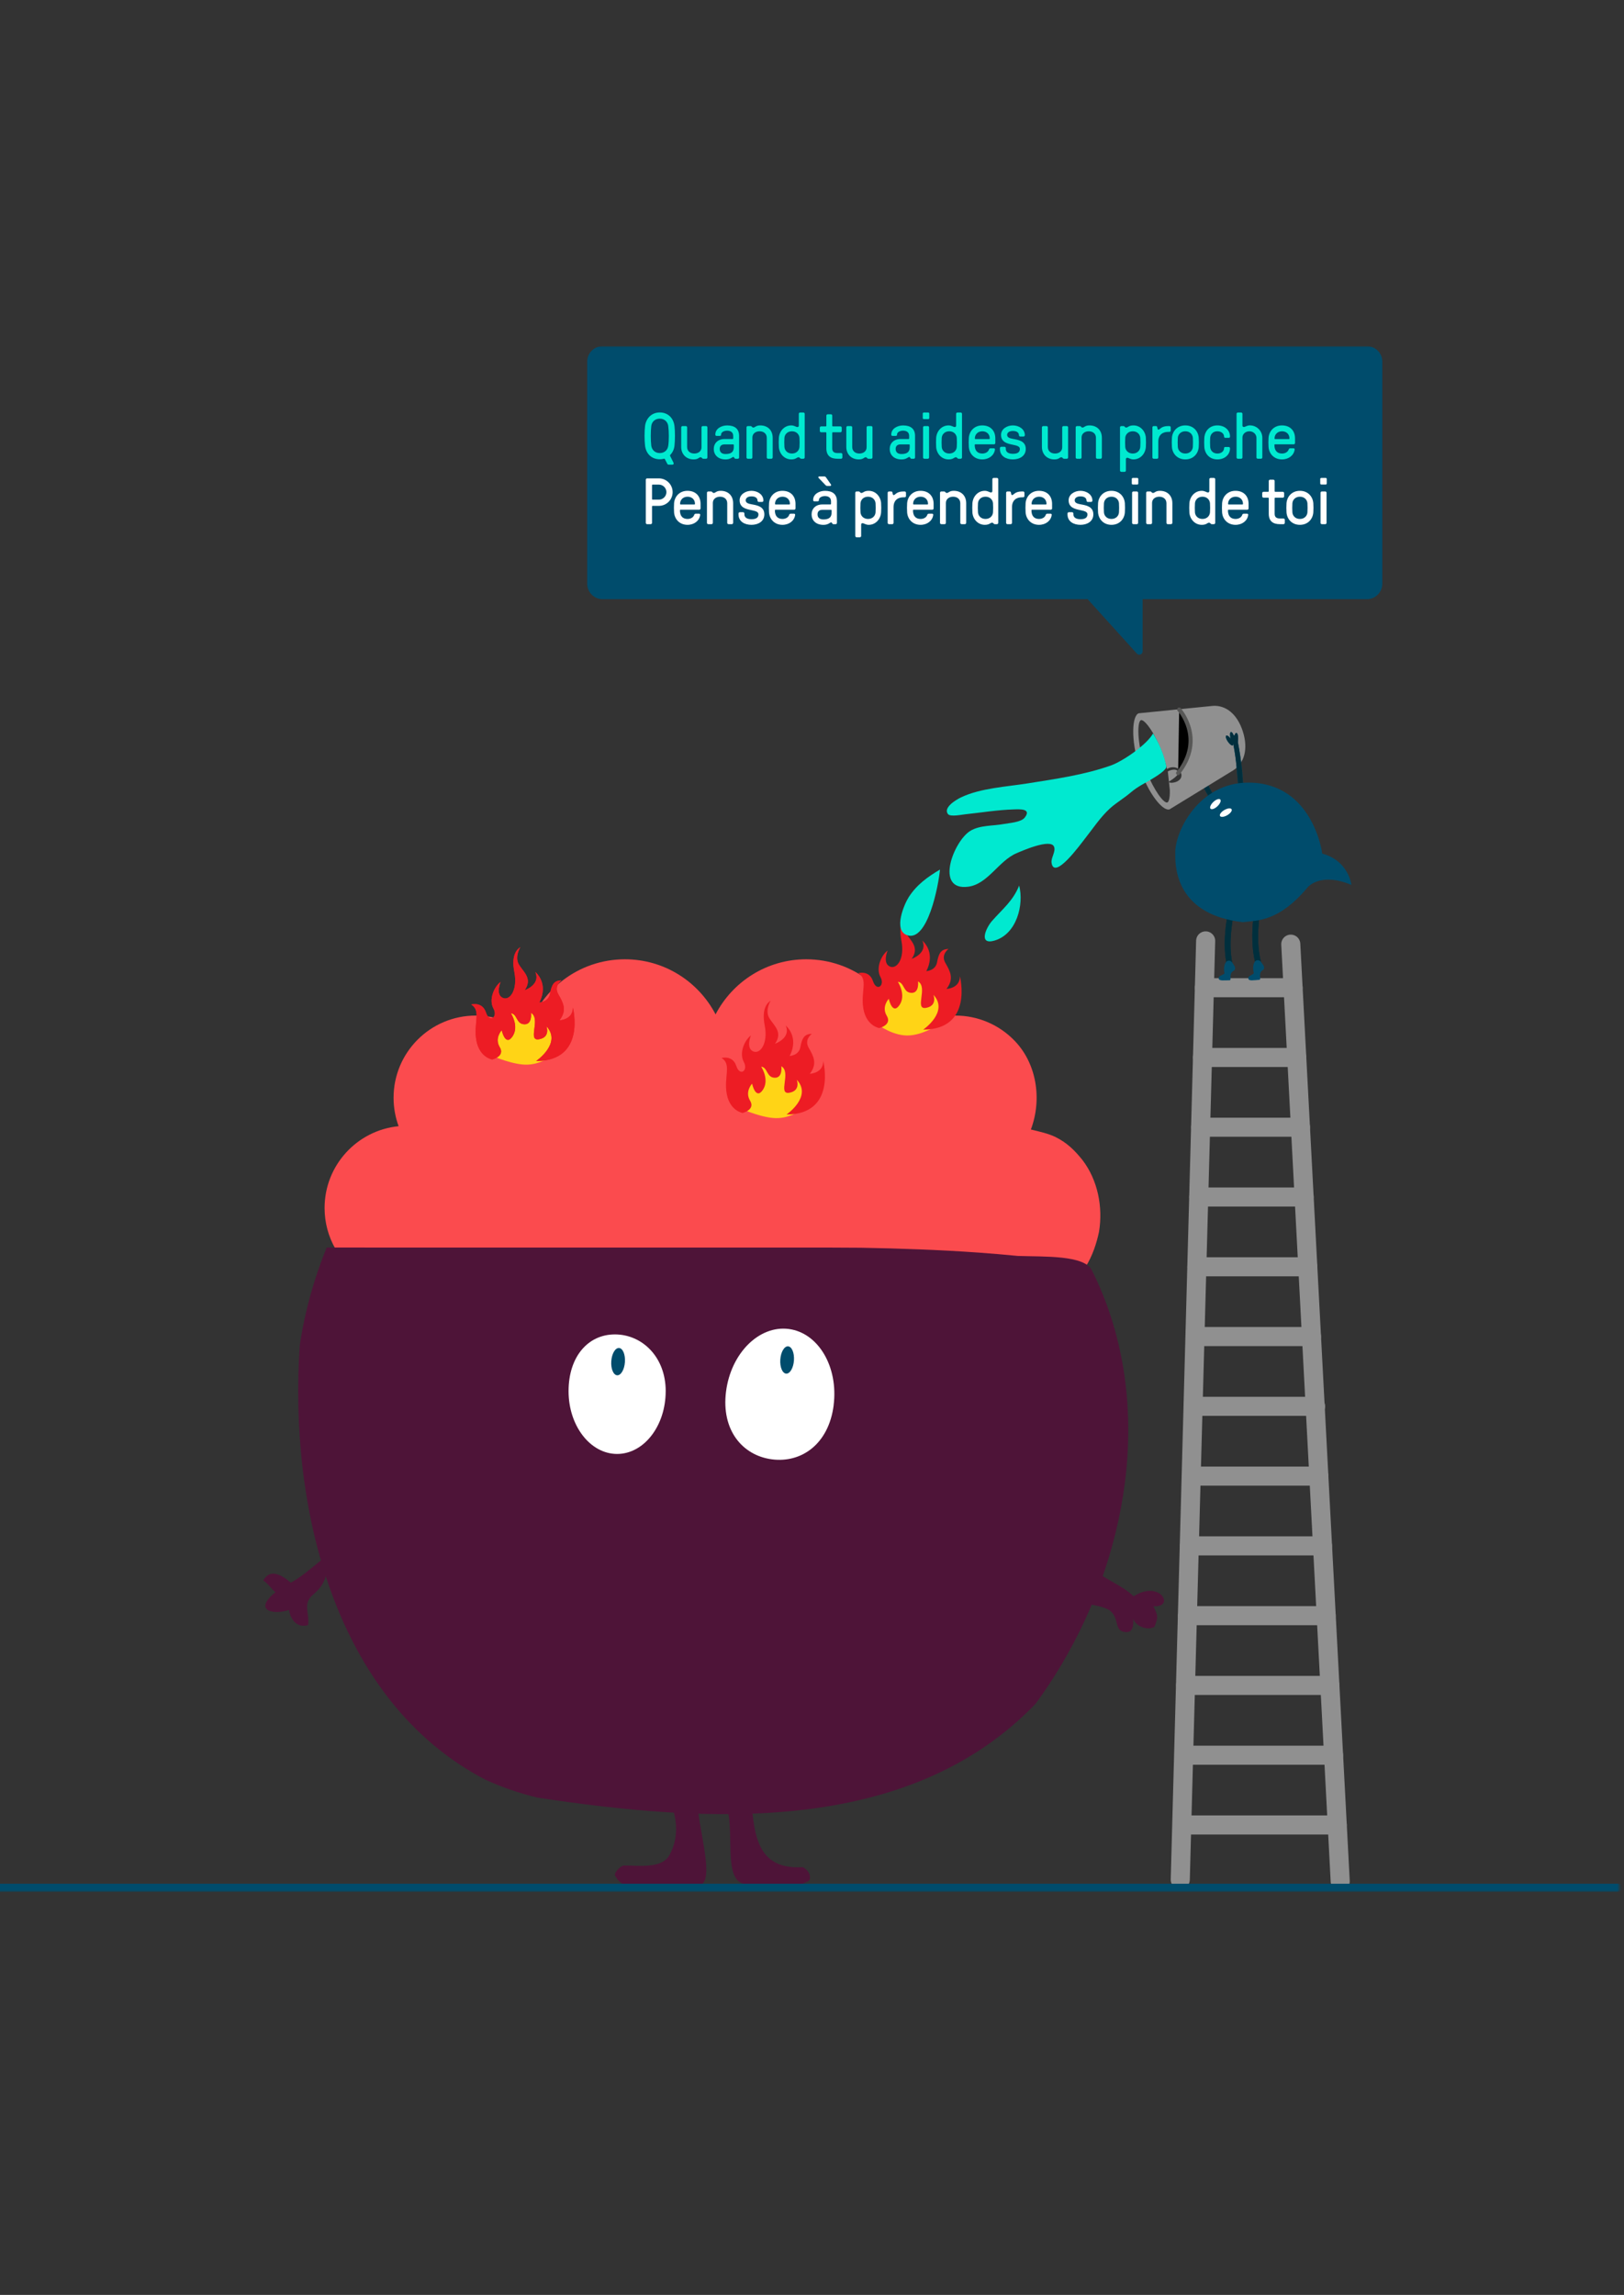 <svg xmlns="http://www.w3.org/2000/svg" width="596" height="842" viewBox="0 0 596 842"><rect x="0" y="0" width="596" height="842" fill="#333333" stroke="none"/><g clip-path="url(#clip0_3_4103)"><g clip-path="url(#clip1_3_4103)"><mask id="mask0_3_4103" maskUnits="userSpaceOnUse" x="-1" y="-10" width="596" height="842"><path d="M594.28 -10H-1V831.89H594.28V-10Z" fill="white"></path></mask><g mask="url(#mask0_3_4103)"><mask id="mask1_3_4103" maskUnits="userSpaceOnUse" x="-3" y="127" width="599" height="568"><path d="M595.28 127H-3V694.13H595.28V127Z" fill="white"></path></mask><g mask="url(#mask1_3_4103)"><path d="M365.58 606.72C369.29 604.09 372.56 600.88 375.21 597.31C383.16 586.59 385.53 572.51 377.63 560.4C389.56 552.68 386.75 533.03 389.56 523.2C393.07 513.37 405 498.64 398.68 485.3C395.87 480.39 393.07 476.18 388.15 474.07C397.27 469.86 401.48 460.74 403.33 451.96C404.08 447.4 403.97 442.66 402.97 438.14C401.97 433.62 400.09 429.32 397.28 425.64C394.47 422.13 391.67 419.32 387.45 417.22C384.64 415.82 381.13 415.11 378.33 414.41C382.54 403.18 380.44 389.85 371.95 381.44C369.22 378.71 365.97 376.5 362.36 374.98C358.75 373.45 354.78 372.61 350.62 372.61C343.55 372.61 337.06 375.05 331.92 379.12C327.43 363.44 313 351.96 295.88 351.96C281.41 351.96 268.86 360.16 262.61 372.17C256.36 360.16 243.81 351.96 229.34 351.96C212.22 351.96 197.79 363.44 193.3 379.12C188.16 375.05 181.66 372.61 174.6 372.61C157.94 372.61 144.44 386.11 144.44 402.77C144.44 406.44 145.1 409.95 146.29 413.2C131.04 414.7 119.12 427.56 119.12 443.21C119.12 454.1 124.89 463.63 133.53 468.94C129.13 471.57 125.46 475.3 122.89 479.73C120.32 484.17 118.85 489.32 118.91 494.81C119.37 505.65 124.99 515.47 134.81 520.39C127.79 534.43 141.83 549.87 143.23 560.39C145.34 576.53 148.14 594.78 161.45 605.91" fill="#FB4B4E"></path><path d="M442.47 345.21L433.15 689.62" stroke="#909090" stroke-width="7" stroke-miterlimit="10" stroke-linecap="round"></path><path d="M473.71 346.41L491.85 690.21" stroke="#909090" stroke-width="7" stroke-miterlimit="10" stroke-linecap="round"></path><path d="M442.01 362.38H474.56" stroke="#909090" stroke-width="7" stroke-miterlimit="10" stroke-linecap="round"></path><path d="M441.32 387.98H475.91" stroke="#909090" stroke-width="7" stroke-miterlimit="10" stroke-linecap="round"></path><path d="M440.64 413.58H477.27" stroke="#909090" stroke-width="7" stroke-miterlimit="10" stroke-linecap="round"></path><path d="M439.95 439.18H478.61" stroke="#909090" stroke-width="7" stroke-miterlimit="10" stroke-linecap="round"></path><path d="M439.26 464.78H479.96" stroke="#909090" stroke-width="7" stroke-miterlimit="10" stroke-linecap="round"></path><path d="M438.71 490.38H481.31" stroke="#909090" stroke-width="7" stroke-miterlimit="10" stroke-linecap="round"></path><path d="M437.88 515.98H482.82" stroke="#909090" stroke-width="7" stroke-miterlimit="10" stroke-linecap="round"></path><path d="M437.32 541.58H484.01" stroke="#909090" stroke-width="7" stroke-miterlimit="10" stroke-linecap="round"></path><path d="M436.51 567.18H485.36" stroke="#909090" stroke-width="7" stroke-miterlimit="10" stroke-linecap="round"></path><path d="M435.82 592.78H486.71" stroke="#909090" stroke-width="7" stroke-miterlimit="10" stroke-linecap="round"></path><path d="M435.13 618.38H488.06" stroke="#909090" stroke-width="7" stroke-miterlimit="10" stroke-linecap="round"></path><path d="M435.35 643.98H489.41" stroke="#909090" stroke-width="7" stroke-miterlimit="10" stroke-linecap="round"></path><path d="M433.85 669.58H490.76" stroke="#909090" stroke-width="7" stroke-miterlimit="10" stroke-linecap="round"></path><path d="M460.98 354.41L463.02 353.9C461.36 348.07 461.3 341.11 462.83 331.35L460.73 330.95C459.67 337.74 458.73 346.54 460.98 354.42V354.41Z" fill="#002F3D"></path><path d="M460.98 354.41L463.02 353.9C461.36 348.07 461.3 341.11 462.83 331.35L460.73 330.95C459.67 337.74 458.73 346.54 460.98 354.42V354.41Z" fill="#002F3D"></path><path d="M462.83 353C461.46 351.29 459.16 352.69 460.15 357.13C458.82 358.18 458.06 358.01 458.15 359.04C458.24 360.07 460.29 359.6 462.15 359.49C463.08 359.44 461.48 356.98 463.54 355.87C464.65 354.86 463.13 353.57 462.82 353H462.83Z" fill="#004C6C"></path><path d="M435.98 276.18L434.66 277.44C439.51 284.45 440.62 286.94 443.95 293.06L445.7 292.49C442.34 286.03 440.76 283.29 435.98 276.18Z" fill="#004C6C"></path><path d="M435.259 277.845C435.481 277.502 434.85 276.698 433.848 276.05C432.847 275.401 431.855 275.153 431.633 275.497C431.411 275.84 432.042 276.643 433.044 277.292C434.045 277.94 435.037 278.188 435.259 277.845Z" fill="#004C6C"></path><path d="M435.395 277.136C435.705 276.896 435.34 275.905 434.58 274.922C433.82 273.939 432.952 273.336 432.642 273.576C432.331 273.816 432.696 274.808 433.457 275.79C434.217 276.773 435.085 277.376 435.395 277.136Z" fill="#004C6C"></path><path d="M436.165 277.056C436.546 276.908 436.504 275.882 436.071 274.765C435.638 273.647 434.978 272.861 434.597 273.009C434.216 273.156 434.258 274.182 434.691 275.3C435.124 276.417 435.784 277.203 436.165 277.056Z" fill="#004C6C"></path><path d="M435.98 276.18L434.66 277.44C439.51 284.45 440.62 286.94 443.95 293.06L445.7 292.49C442.34 286.03 440.76 283.29 435.98 276.18Z" fill="#002F3D"></path><path d="M435.259 277.845C435.481 277.502 434.85 276.698 433.848 276.05C432.847 275.401 431.855 275.153 431.633 275.497C431.411 275.84 432.042 276.643 433.044 277.292C434.045 277.94 435.037 278.188 435.259 277.845Z" fill="#002F3D"></path><path d="M435.395 277.136C435.705 276.896 435.34 275.905 434.58 274.922C433.82 273.939 432.952 273.336 432.642 273.576C432.331 273.816 432.696 274.808 433.457 275.79C434.217 276.773 435.085 277.376 435.395 277.136Z" fill="#002F3D"></path><path d="M436.165 277.056C436.546 276.908 436.504 275.882 436.071 274.765C435.638 273.647 434.978 272.861 434.597 273.009C434.216 273.156 434.258 274.182 434.691 275.3C435.124 276.417 435.784 277.203 436.165 277.056Z" fill="#002F3D"></path><path d="M450.34 354.53L452.41 354.13C451.07 348.23 451.39 341.29 453.45 331.64L451.37 331.13C449.94 337.84 448.52 346.56 450.34 354.53Z" fill="#002F3D"></path><path d="M450.34 354.53L452.41 354.13C451.07 348.23 451.39 341.29 453.45 331.64L451.37 331.13C449.94 337.84 448.52 346.56 450.34 354.53Z" fill="#002F3D"></path><path d="M452.27 353.23C451 351.45 448.61 352.72 449.37 357.2C447.99 358.17 447.23 357.96 447.27 358.99C447.31 360.02 449.38 359.66 451.25 359.66C452.19 359.66 450.71 357.12 452.84 356.13C454.01 355.18 452.56 353.82 452.28 353.23H452.27Z" fill="#004C6C"></path><path d="M344.62 375.99C343.79 376.27 337.68 380.42 331.87 379.87C326.06 379.32 321.09 375.16 321.09 375.16L321.37 367.68L329.52 360.22L337.15 357.16L347.36 362.83L344.62 375.99Z" fill="#FFD416"></path><path d="M320.37 359.93C321.68 363.99 324.87 361.67 323.13 358.48C321.39 355.29 323.27 350.65 325.74 348.76C325.74 348.76 323.85 353.26 326.46 354.56C329.07 355.87 332.12 351.8 330.81 345.13C329.5 338.46 332.1 336.64 332.99 335.99C332.99 335.99 330.72 339.65 332.56 342.52C334.34 345.31 337.49 347.6 334.59 351.8C334.59 351.8 340.54 349.77 338.51 345.13C338.51 345.13 343.59 349.19 339.96 356.3C339.96 356.3 343.3 356.15 343.88 353.11C344.46 350.06 345.18 348.18 348.09 348.18C348.09 348.18 345.19 350.21 346.93 353.26C348.67 356.31 350.27 359.06 347.36 362.83C347.36 362.83 352.29 362.68 352.29 358.19C352.29 358.19 357.3 377.71 338.8 377.77C338.8 377.77 348.37 371.24 342.57 365C342.57 365 344.17 369.06 339.81 369.79C335.46 370.52 340.68 362.25 336.91 360.07C336.91 360.07 337.49 364.42 334.44 364.28C331.39 364.14 331.97 360.51 329.51 360.22C329.51 360.22 332.7 365.01 330.09 368.78C327.48 372.55 326.17 366.46 326.17 366.46C326.17 366.46 323.41 369.36 325.44 372.7C327.47 376.04 322.68 377.2 322.68 377.2C322.68 377.2 318.04 376.47 316.88 370.24C315.72 364 318.77 359.36 314.99 357.04C314.99 357.04 319.05 355.88 320.36 359.94L320.37 359.93Z" fill="#ED1C24"></path><path d="M294.45 407.13C293.62 407.41 289.47 410.73 283.65 410.18C277.84 409.63 270.91 406.3 270.91 406.3L271.19 398.82L279.34 391.36L286.97 388.3L297.18 393.97L294.44 407.13H294.45Z" fill="#FFD416"></path><path d="M270.21 391.07C271.52 395.13 274.71 392.81 272.97 389.62C271.23 386.43 273.11 381.79 275.58 379.9C275.58 379.9 273.69 384.4 276.3 385.7C278.91 387.01 281.96 382.94 280.65 376.27C279.34 369.6 281.94 367.78 282.83 367.13C282.83 367.13 280.56 370.79 282.4 373.66C284.18 376.45 287.33 378.74 284.43 382.94C284.43 382.94 290.38 380.91 288.35 376.27C288.35 376.27 293.43 380.33 289.8 387.44C289.8 387.44 293.14 387.29 293.72 384.25C294.3 381.2 295.02 379.32 297.93 379.32C297.93 379.32 295.03 381.35 296.77 384.4C298.51 387.45 300.11 390.2 297.2 393.97C297.2 393.97 302.13 393.82 302.13 389.33C302.13 389.33 307.14 408.85 288.64 408.91C288.64 408.91 298.21 402.38 292.41 396.14C292.41 396.14 294.01 400.2 289.65 400.93C285.3 401.66 290.52 393.39 286.75 391.21C286.75 391.21 287.33 395.56 284.28 395.42C281.23 395.28 281.81 391.65 279.35 391.36C279.35 391.36 282.54 396.15 279.93 399.92C277.32 403.69 276.01 397.6 276.01 397.6C276.01 397.6 273.25 400.5 275.28 403.84C277.31 407.18 272.52 408.34 272.52 408.34C272.52 408.34 267.88 407.61 266.72 401.38C265.56 395.14 268.61 390.5 264.83 388.18C264.83 388.18 268.89 387.02 270.2 391.08L270.21 391.07Z" fill="#ED1C24"></path><path d="M202.58 387.51C201.75 387.79 197.6 391.11 191.78 390.56C185.96 390.01 179.04 386.68 179.04 386.68L179.32 379.2L187.47 371.74L195.1 368.68L205.31 374.35L202.57 387.51H202.58Z" fill="#FFD416"></path><path d="M178.33 371.45C179.64 375.51 182.83 373.19 181.09 370C179.35 366.81 181.23 362.17 183.7 360.28C183.7 360.28 181.81 364.78 184.42 366.08C187.03 367.39 190.08 363.32 188.77 356.65C187.46 349.98 190.06 348.16 190.95 347.51C190.95 347.51 188.68 351.17 190.52 354.04C192.3 356.83 195.45 359.12 192.55 363.32C192.55 363.32 198.5 361.29 196.47 356.65C196.47 356.65 201.55 360.71 197.92 367.82C197.92 367.82 201.26 367.67 201.84 364.63C202.42 361.58 203.14 359.7 206.05 359.7C206.05 359.7 203.15 361.73 204.89 364.78C206.63 367.83 208.23 370.58 205.32 374.35C205.32 374.35 210.25 374.2 210.25 369.71C210.25 369.71 215.26 389.23 196.76 389.29C196.76 389.29 206.33 382.76 200.53 376.52C200.53 376.52 202.13 380.58 197.77 381.31C193.42 382.04 198.64 373.77 194.87 371.59C194.87 371.59 195.45 375.94 192.4 375.8C189.35 375.66 189.93 372.03 187.47 371.74C187.47 371.74 190.66 376.53 188.05 380.3C185.44 384.07 184.13 377.98 184.13 377.98C184.13 377.98 181.37 380.88 183.4 384.22C185.43 387.56 180.64 388.72 180.64 388.72C180.64 388.72 176 387.99 174.84 381.76C173.68 375.52 176.73 370.88 172.95 368.56C172.95 368.56 177.01 367.4 178.32 371.46L178.33 371.45Z" fill="#ED1C24"></path><path d="M178.33 371.45C179.64 375.51 182.83 373.19 181.09 370C179.35 366.81 181.23 362.17 183.7 360.28C183.7 360.28 181.81 364.78 184.42 366.08C187.03 367.39 190.08 363.32 188.77 356.65C187.46 349.98 190.06 348.16 190.95 347.51C190.95 347.51 188.68 351.17 190.52 354.04C192.3 356.83 195.45 359.12 192.55 363.32C192.55 363.32 198.5 361.29 196.47 356.65C196.47 356.65 201.55 360.71 197.92 367.82C197.92 367.82 201.26 367.67 201.84 364.63C202.42 361.58 203.14 359.7 206.05 359.7C206.05 359.7 203.15 361.73 204.89 364.78C206.63 367.83 208.23 370.58 205.32 374.35C205.32 374.35 210.25 374.2 210.25 369.71C210.25 369.71 215.26 389.23 196.76 389.29C196.76 389.29 206.33 382.76 200.53 376.52C200.53 376.52 202.13 380.58 197.77 381.31C193.42 382.04 198.64 373.77 194.87 371.59C194.87 371.59 195.45 375.94 192.4 375.8C189.35 375.66 189.93 372.03 187.47 371.74C187.47 371.74 190.66 376.53 188.05 380.3C185.44 384.07 184.13 377.98 184.13 377.98C184.13 377.98 181.37 380.88 183.4 384.22C185.43 387.56 180.64 388.72 180.64 388.72C180.64 388.72 176 387.99 174.84 381.76C173.68 375.52 176.73 370.88 172.95 368.56C172.95 368.56 177.01 367.4 178.32 371.46L178.33 371.45Z" fill="#ED1C24"></path><path d="M437.28 292.02L452.64 282.61C456.59 280.05 458.2 274.88 456.11 268.35C454.02 261.83 449.73 258.65 445.07 258.99L419.72 261.52L417.91 261.7C415.43 262.54 414.95 271.45 418.07 281.18C420.68 289.34 424.99 295.47 427.78 296.76C428.32 297.01 428.81 297.09 429.21 296.96L432.36 295.03L437.28 292.02ZM427.19 278.11C427.63 279.49 427.99 280.84 428.29 282.15C429.83 281.1 432.23 281.24 433.13 282.91C435.28 286.9 429.25 287.81 428.89 286.84C428.89 286.84 432.39 284.79 432.36 283.64C432.32 281.71 429.56 282.43 428.58 283.04L429.32 289.86C429.34 290.7 429.32 291.46 429.26 292.1C429.13 293.44 428.82 294.28 428.39 294.43C428.23 294.48 428.03 294.44 427.81 294.33C426.03 293.49 422.3 287.94 419.93 280.55C417.26 272.21 417.34 264.7 418.72 264.23C420.1 263.77 424.51 269.76 427.19 278.1V278.11Z" fill="#909090"></path><path d="M453.8 269.51L452.06 270.12C453.75 278.39 453.77 281.08 454.4 287.94L456.26 288.13C455.74 280.95 455.38 277.85 453.8 269.52V269.51Z" fill="#004C6C"></path><path d="M452.454 273.473C452.792 273.243 452.52 272.257 451.846 271.272C451.173 270.288 450.354 269.676 450.017 269.907C449.679 270.137 449.951 271.123 450.625 272.108C451.298 273.092 452.117 273.704 452.454 273.473Z" fill="#004C6C"></path><path d="M452.88 272.896C453.265 272.794 453.322 271.747 453.009 270.556C452.695 269.365 452.129 268.481 451.745 268.583C451.36 268.684 451.303 269.731 451.616 270.922C451.93 272.113 452.496 272.997 452.88 272.896Z" fill="#004C6C"></path><path d="M454.397 271.076C454.443 269.895 454.145 268.924 453.732 268.908C453.318 268.891 452.944 269.836 452.898 271.017C452.851 272.198 453.149 273.168 453.563 273.184C453.977 273.201 454.35 272.257 454.397 271.076Z" fill="#004C6C"></path><path d="M453.8 269.51L452.06 270.12C453.75 278.39 453.77 281.08 454.4 287.94L456.26 288.13C455.74 280.95 455.38 277.85 453.8 269.52V269.51Z" fill="#002F3D"></path><path d="M452.454 273.473C452.792 273.243 452.52 272.257 451.846 271.272C451.173 270.288 450.354 269.676 450.017 269.907C449.679 270.137 449.951 271.123 450.625 272.108C451.298 273.092 452.117 273.704 452.454 273.473Z" fill="#002F3D"></path><path d="M452.88 272.896C453.265 272.794 453.322 271.747 453.009 270.556C452.695 269.365 452.129 268.481 451.745 268.583C451.36 268.684 451.303 269.731 451.616 270.922C451.93 272.113 452.496 272.997 452.88 272.896Z" fill="#002F3D"></path><path d="M454.397 271.076C454.443 269.895 454.145 268.924 453.732 268.908C453.318 268.891 452.944 269.836 452.898 271.017C452.851 272.198 453.149 273.168 453.563 273.184C453.977 273.201 454.35 272.257 454.397 271.076Z" fill="#002F3D"></path><path d="M485.26 313.19C485.26 313.19 481.98 287.32 458.34 287.14C439.8 287 430.94 305.48 431.33 313.25C431.16 320.08 432.93 335.68 456.11 338.34C461.75 337.65 469.27 338.18 479.89 325.59C479.89 325.59 484.41 319.82 495.96 324.67C495.96 324.67 494.99 315.8 485.25 313.19H485.26Z" fill="#004C6C"></path><path d="M446.791 295.816C447.778 294.883 448.243 293.771 447.829 293.334C447.415 292.897 446.28 293.299 445.293 294.233C444.306 295.166 443.841 296.278 444.255 296.715C444.669 297.152 445.804 296.75 446.791 295.816Z" fill="white"></path><path d="M450.414 299.09C451.587 298.405 452.292 297.428 451.988 296.908C451.685 296.388 450.488 296.522 449.314 297.207C448.141 297.892 447.436 298.869 447.74 299.389C448.043 299.909 449.24 299.775 450.414 299.09Z" fill="white"></path><path d="M428.05 281.12C428.32 282.49 423.9 285.12 422.7 285.84C419.87 287.54 417.58 288.54 414.9 290.82C412.51 292.86 409.69 294.49 407.37 296.59C403.88 299.75 401.06 304.04 398.15 307.72C396.58 309.7 386.88 323.15 385.92 316.56C385.65 314.67 387.56 312.45 386.82 310.64C385.55 307.49 374.65 312.37 373.05 313.05C366.49 315.85 362.55 324.38 355.33 325.33C342.86 326.97 350.02 308.48 356.14 304.82C359.69 302.7 364.34 303.08 368.3 302.34C370.27 301.97 374.68 301.71 376.03 300.02C378.78 296.57 374.06 296.91 372.05 296.97C366 297.15 360.08 298.15 354.08 298.78C352.95 298.9 348.76 299.77 347.91 298.7C346.01 296.32 350.93 293.39 352.7 292.55C359.83 289.14 369.47 288.65 377.11 287.43C387.26 285.81 397.98 284.31 407.72 280.84C412.05 279.3 420.82 273.29 423.16 269.12C423.16 269.12 426.72 274.44 428.03 281.14L428.05 281.12Z" fill="#00E9D0"></path><path d="M374.03 324.91C371.75 330.56 368.05 333.38 364.06 337.9C361.84 340.42 359 346.81 364.94 345.11C373.12 342.76 375.85 331.92 374.03 324.92V324.91Z" fill="#00E9D0"></path><path d="M344.96 319.05C340.44 321.72 336.43 324.59 333.49 329.17C331.85 331.73 327.71 341.34 332.91 343.12C340.43 345.69 344.42 325 344.97 319.05H344.96Z" fill="#00E9D0"></path><path d="M432.75 260.33C432.75 260.33 442.43 270.99 432.36 283.64" stroke="#575756" stroke-width="1.5" stroke-linecap="round" stroke-linejoin="round"></path><path d="M119.9 457.72C116.75 465.4 114.24 473.3 112.36 481.33C111.42 485.34 110.64 489.39 110.03 493.45C105.96 551.66 122.1 623.95 178.32 653.05C184.32 655.77 190.66 657.96 197.33 659.56C258.95 668.86 333.34 673.78 380.1 625.05C383.42 620.52 386.54 615.81 389.44 610.95C415.49 567.22 423.45 511.52 400.71 466.04C397.9 460.43 383.16 461.13 373.55 460.8C368.71 460.32 363.87 459.92 359.06 459.57C344.6 458.54 330.25 458.05 315.94 457.79C312.13 457.75 308.25 457.74 304.33 457.73H174.9C160.83 457.73 146.3 457.73 132.14 457.72C124.35 457.72 119.89 457.72 119.89 457.72H119.9Z" fill="#4E1438"></path><path d="M120.34 570.57C115.84 573.77 111.55 578.1 106.72 580.68C103.58 577.98 99.15 575.22 96.61 579.9C98.25 580.8 99.63 583.05 101.08 584.18C92.91 590.81 99.96 592.63 106.06 590.72C106.67 594.35 109.03 597.38 113.07 596.25C113.62 592.47 111.6 589.37 113.62 586.42C115.3 583.95 120.8 582.51 120.34 570.59V570.57Z" fill="#4E1438"></path><path d="M401.01 575.58C405.56 579.56 411.67 581.53 416.05 585.68C425.78 579.43 431.44 589.91 423.3 589.31C424.85 592.84 425.21 592.84 423.7 596.86C421.55 598.23 417.09 597.09 415.89 593.93C416.11 597.43 415.24 598.94 413.16 598.81C408.75 598.53 410.94 594.18 407.63 591.16C405.93 589.61 401.14 588.8 398.86 588.47" fill="#4E1438"></path><path d="M238.3 651.04C246.81 657.99 251.23 670.91 245.61 680.74C242.8 685.65 234.66 684.45 229.05 684.45C227.65 684.45 225.06 687.47 225.76 688.17C229.97 696.59 242.7 689.61 255.16 691.74C264.18 693.28 255.24 669.23 255.94 658.7C255.94 657.3 255.24 655.19 254.14 654.16" fill="#4E1438"></path><path d="M266.15 661.52C270.45 670.87 264.28 691.52 274.5 691.33C281.79 691.2 289.88 694.22 296.89 690C297.59 689.3 297.55 686.55 294.63 685.06C274.89 686.29 277.08 668.22 274.98 654.88C274.98 654.88 272.87 654.88 271.51 654.66" fill="#4E1438"></path><path d="M244.3 510.43C244.3 523.15 236.32 533.45 226.48 533.45C216.64 533.45 208.66 523.14 208.66 510.43C208.66 497.72 215.82 489.59 225.67 489.59C235.52 489.59 244.31 497.72 244.31 510.43H244.3Z" fill="white"></path><path d="M305.94 515.64C304.13 529.72 294.24 536.83 283.33 535.43C272.43 534.03 264.65 524.65 266.45 510.57C268.25 496.49 278.56 486.2 289.46 487.6C300.36 489 307.74 501.55 305.93 515.63L305.94 515.64Z" fill="white"></path><path d="M291.374 499.151C291.569 496.385 290.607 494.064 289.224 493.966C287.841 493.869 286.562 496.031 286.366 498.797C286.171 501.563 287.134 503.884 288.516 503.981C289.899 504.079 291.179 501.916 291.374 499.151Z" fill="#004C6C"></path><path d="M229.341 499.759C229.537 496.994 228.574 494.673 227.191 494.575C225.809 494.477 224.529 496.64 224.334 499.406C224.139 502.171 225.101 504.492 226.484 504.59C227.867 504.688 229.146 502.525 229.341 499.759Z" fill="#004C6C"></path><path d="M-1.5 692.63H593.78" stroke="#004C6C" stroke-width="3" stroke-miterlimit="10" stroke-linecap="round"></path><path d="M501.63 127H221.17C218.039 127 215.5 129.539 215.5 132.67V214.17C215.5 217.301 218.039 219.84 221.17 219.84H501.63C504.761 219.84 507.3 217.301 507.3 214.17V132.67C507.3 129.539 504.761 127 501.63 127Z" fill="#004C6C"></path><path d="M245.92 167.24L247.19 169.81C247.36 170.15 247.12 170.48 246.81 170.48H245.35C245.13 170.48 245.01 170.38 244.87 170.12L243.98 168.42C243.86 168.23 243.57 168.32 243.4 168.37C243.02 168.47 242.58 168.51 242.13 168.51C239.25 168.51 237.11 166.61 236.73 163.52C236.49 161.58 236.49 158.24 236.73 156.32C237.04 153.7 238.96 151.33 242.13 151.33C245.01 151.33 247.15 153.23 247.53 156.32C247.77 158.24 247.75 161.6 247.53 163.52C247.39 164.82 246.86 165.99 245.99 166.9C245.89 167 245.85 167.07 245.92 167.24ZM245.25 163.52C245.54 161.55 245.51 158.29 245.25 156.32C245.06 154.9 244.03 153.63 242.13 153.61C240.57 153.61 239.23 154.57 239.01 156.32C238.77 158.29 238.77 161.55 239.01 163.52C239.2 164.91 240.26 166.23 242.13 166.23C243.74 166.23 245.01 165.25 245.25 163.52Z" fill="#00E9D0"></path><path d="M250.01 156.8C250.01 156.54 250.23 156.32 250.49 156.32H251.69C251.95 156.32 252.17 156.54 252.17 156.8V164C252.17 165.39 253.15 166.4 254.81 166.4C256.3 166.4 257.45 165.51 257.45 164.12V156.8C257.45 156.54 257.67 156.32 257.93 156.32H259.13C259.39 156.32 259.61 156.54 259.61 156.8V167.84C259.61 168.1 259.39 168.32 259.13 168.32H258.07C257.93 168.32 257.83 168.25 257.73 168.15C257.59 167.98 257.37 167.77 257.13 167.77C256.43 167.77 256.34 168.56 254.56 168.56C251.85 168.56 250 166.64 250 164V156.8H250.01Z" fill="#00E9D0"></path><path d="M264.63 159.52C264.63 159.93 264.29 159.93 264.08 159.93H263C262.64 159.93 262.52 159.74 262.52 159.45C262.52 157.22 264.82 156.09 266.86 156.09C269.57 156.09 271.25 157.27 271.25 159.93V167.85C271.25 168.11 271.03 168.33 270.77 168.33H269.95C269.81 168.33 269.71 168.28 269.61 168.16C269.47 167.97 269.37 167.66 269.13 167.66C268.7 167.66 268.1 168.57 266.32 168.57C263.37 168.57 261.95 166.77 261.95 164.73C261.95 162.69 263.39 161.08 265.91 161.08H268.84C268.98 161.08 269.08 160.98 269.08 160.84V159.93C269.08 158.63 268.19 158.01 266.85 158.01C266.01 158.01 264.62 158.37 264.62 159.52H264.63ZM265.93 163.05C264.71 163.05 264.13 163.7 264.13 164.71C264.13 165.89 264.87 166.58 266.27 166.58C268.48 166.58 269.3 165.69 269.3 164.06V163.29C269.3 163.15 269.2 163.05 269.06 163.05H265.94H265.93Z" fill="#00E9D0"></path><path d="M283.56 167.84C283.56 168.1 283.34 168.32 283.08 168.32H281.88C281.62 168.32 281.4 168.1 281.4 167.84V160.64C281.4 159.1 280.25 158.24 278.76 158.24C277.27 158.24 276.12 159.13 276.12 160.52V167.84C276.12 168.1 275.9 168.32 275.64 168.32H274.44C274.18 168.32 273.96 168.1 273.96 167.84V156.8C273.96 156.54 274.18 156.32 274.44 156.32H275.5C275.64 156.32 275.74 156.39 275.84 156.49C275.98 156.66 276.2 156.87 276.44 156.87C277.14 156.87 277.33 156.08 279.01 156.08C281.7 156.08 283.57 157.81 283.57 160.64V167.84H283.56Z" fill="#00E9D0"></path><path d="M285.84 164C285.77 163.04 285.77 161.6 285.84 160.64C286.03 158.12 287.88 156.08 290.4 156.08C291.5 156.08 292.15 156.68 292.63 156.68C292.99 156.68 293.16 156.54 293.16 156.08V151.83C293.16 151.57 293.38 151.35 293.64 151.35H294.84C295.1 151.35 295.32 151.57 295.32 151.83V167.84C295.32 168.1 295.1 168.32 294.84 168.32H294.02C293.88 168.32 293.78 168.25 293.68 168.15C293.54 167.98 293.32 167.77 293.08 167.77C292.38 167.77 292.17 168.56 290.39 168.56C287.87 168.56 286.02 166.52 285.83 164H285.84ZM287.88 164C287.98 165.27 288.98 166.4 290.64 166.4C292.3 166.4 293.3 165.27 293.4 164C293.47 163.02 293.47 161.62 293.4 160.64C293.3 159.37 292.3 158.24 290.64 158.24C288.98 158.24 287.98 159.37 287.88 160.64C287.81 161.62 287.81 163.02 287.88 164Z" fill="#00E9D0"></path><path d="M308.43 156.44C308.69 156.44 308.91 156.66 308.91 156.92V158.12C308.91 158.38 308.69 158.6 308.43 158.6H305.67C305.53 158.6 305.43 158.7 305.43 158.84V164.48C305.43 165.54 305.89 166.23 307.35 166.23H308.67C308.93 166.23 309.15 166.45 309.15 166.71V167.84C309.15 168.1 308.93 168.32 308.67 168.32H307.35C304.85 168.32 303.27 167.24 303.27 164.48V158.84C303.27 158.7 303.17 158.6 303.03 158.6H301.35C301.09 158.6 300.87 158.38 300.87 158.12V156.92C300.87 156.66 301.08 156.44 301.35 156.44H303.03C303.17 156.44 303.27 156.34 303.27 156.2V152.48C303.27 152.22 303.49 152 303.75 152H304.95C305.21 152 305.43 152.22 305.43 152.48V156.2C305.43 156.34 305.53 156.44 305.67 156.44H308.43Z" fill="#00E9D0"></path><path d="M310.6 156.8C310.6 156.54 310.82 156.32 311.08 156.32H312.28C312.54 156.32 312.76 156.54 312.76 156.8V164C312.76 165.39 313.74 166.4 315.4 166.4C316.89 166.4 318.04 165.51 318.04 164.12V156.8C318.04 156.54 318.26 156.32 318.52 156.32H319.72C319.98 156.32 320.2 156.54 320.2 156.8V167.84C320.2 168.1 319.98 168.32 319.72 168.32H318.66C318.52 168.32 318.42 168.25 318.32 168.15C318.18 167.98 317.96 167.77 317.72 167.77C317.02 167.77 316.93 168.56 315.15 168.56C312.44 168.56 310.59 166.64 310.59 164V156.8H310.6Z" fill="#00E9D0"></path><path d="M329.2 159.52C329.2 159.93 328.86 159.93 328.65 159.93H327.57C327.21 159.93 327.09 159.74 327.09 159.45C327.09 157.22 329.39 156.09 331.43 156.09C334.14 156.09 335.82 157.27 335.82 159.93V167.85C335.82 168.11 335.6 168.33 335.34 168.33H334.52C334.38 168.33 334.28 168.28 334.18 168.16C334.04 167.97 333.94 167.66 333.7 167.66C333.27 167.66 332.67 168.57 330.89 168.57C327.94 168.57 326.52 166.77 326.52 164.73C326.52 162.69 327.96 161.08 330.48 161.08H333.41C333.55 161.08 333.65 160.98 333.65 160.84V159.93C333.65 158.63 332.76 158.01 331.42 158.01C330.58 158.01 329.19 158.37 329.19 159.52H329.2ZM330.5 163.05C329.28 163.05 328.7 163.7 328.7 164.71C328.7 165.89 329.44 166.58 330.84 166.58C333.05 166.58 333.86 165.69 333.86 164.06V163.29C333.86 163.15 333.76 163.05 333.62 163.05H330.5Z" fill="#00E9D0"></path><path d="M341.04 153.39C341.04 153.61 340.87 153.77 340.66 153.77H339.03C338.81 153.77 338.65 153.6 338.65 153.39V151.73C338.65 151.54 338.82 151.35 339.03 151.35H340.66C340.87 151.35 341.04 151.54 341.04 151.73V153.39ZM340.97 167.84C340.97 168.1 340.75 168.32 340.49 168.32H339.24C338.98 168.32 338.76 168.1 338.76 167.84V156.8C338.76 156.54 338.98 156.32 339.24 156.32H340.49C340.75 156.32 340.97 156.54 340.97 156.8V167.84Z" fill="#00E9D0"></path><path d="M343.57 164C343.5 163.04 343.5 161.6 343.57 160.64C343.76 158.12 345.61 156.08 348.13 156.08C349.23 156.08 349.88 156.68 350.36 156.68C350.72 156.68 350.89 156.54 350.89 156.08V151.83C350.89 151.57 351.11 151.35 351.37 151.35H352.57C352.83 151.35 353.05 151.57 353.05 151.83V167.84C353.05 168.1 352.83 168.32 352.57 168.32H351.75C351.61 168.32 351.51 168.25 351.41 168.15C351.27 167.98 351.05 167.77 350.81 167.77C350.11 167.77 349.9 168.56 348.12 168.56C345.6 168.56 343.75 166.52 343.56 164H343.57ZM345.61 164C345.71 165.27 346.71 166.4 348.37 166.4C350.03 166.4 351.03 165.27 351.13 164C351.2 163.02 351.2 161.62 351.13 160.64C351.03 159.37 350.03 158.24 348.37 158.24C346.71 158.24 345.71 159.37 345.61 160.64C345.54 161.62 345.54 163.02 345.61 164Z" fill="#00E9D0"></path><path d="M357.95 163.02C357.81 163.02 357.71 163.12 357.71 163.26C357.71 165.44 358.84 166.4 360.49 166.4C361.74 166.4 362.67 165.78 362.96 164.89C363.06 164.58 363.3 164.48 363.51 164.48H364.73C364.97 164.48 365.19 164.62 365.14 164.96C364.85 167.05 362.98 168.56 360.48 168.56C357.6 168.56 355.75 166.52 355.56 164C355.49 163.04 355.49 161.6 355.56 160.64C355.75 158.12 357.6 156.08 360.48 156.08C363.36 156.08 365.28 157.88 365.28 160.88V162.54C365.28 162.8 365.06 163.02 364.8 163.02H357.94H357.95ZM357.76 160.86C357.76 161 357.86 161.1 358 161.1H362.99C363.13 161.1 363.23 161 363.23 160.86C363.23 159.2 362.01 158.24 360.52 158.24C358.86 158.24 357.76 159.39 357.76 160.86Z" fill="#00E9D0"></path><path d="M375.63 160.16H374.43C374.17 160.16 373.95 159.94 373.95 159.68C373.95 158.84 373.3 158.12 371.72 158.12C370.23 158.12 369.61 158.86 369.61 159.56C369.61 160.5 370.55 160.81 371.72 161.02C373.74 161.38 376.45 161.79 376.45 164.72C376.45 167.29 374.22 168.56 371.72 168.56C369.22 168.56 366.97 167.36 366.97 164.72V164.41C366.97 164.15 367.19 163.93 367.45 163.93H368.65C368.91 163.93 369.13 164.15 369.13 164.41V164.72C369.13 166.16 370.62 166.5 371.72 166.5C373.02 166.5 374.29 166.16 374.29 164.72C374.29 163.74 373.11 163.47 371.72 163.18C369.75 162.77 367.38 162.27 367.38 159.56C367.38 157.4 369.54 156.08 371.72 156.08C373.9 156.08 376.11 157.4 376.11 159.68C376.11 159.94 375.89 160.16 375.63 160.16Z" fill="#00E9D0"></path><path d="M382.39 156.8C382.39 156.54 382.61 156.32 382.87 156.32H384.07C384.33 156.32 384.55 156.54 384.55 156.8V164C384.55 165.39 385.53 166.4 387.19 166.4C388.68 166.4 389.83 165.51 389.83 164.12V156.8C389.83 156.54 390.05 156.32 390.31 156.32H391.51C391.77 156.32 391.99 156.54 391.99 156.8V167.84C391.99 168.1 391.77 168.32 391.51 168.32H390.45C390.31 168.32 390.21 168.25 390.11 168.15C389.97 167.98 389.75 167.77 389.51 167.77C388.81 167.77 388.72 168.56 386.94 168.56C384.23 168.56 382.38 166.64 382.38 164V156.8H382.39Z" fill="#00E9D0"></path><path d="M404.37 167.84C404.37 168.1 404.15 168.32 403.89 168.32H402.69C402.43 168.32 402.21 168.1 402.21 167.84V160.64C402.21 159.1 401.06 158.24 399.57 158.24C398.08 158.24 396.93 159.13 396.93 160.52V167.84C396.93 168.1 396.71 168.32 396.45 168.32H395.25C394.99 168.32 394.77 168.1 394.77 167.84V156.8C394.77 156.54 394.99 156.32 395.25 156.32H396.31C396.45 156.32 396.55 156.39 396.65 156.49C396.79 156.66 397.01 156.87 397.25 156.87C397.95 156.87 398.14 156.08 399.82 156.08C402.51 156.08 404.38 157.81 404.38 160.64V167.84H404.37Z" fill="#00E9D0"></path><path d="M420.52 160.64C420.59 161.6 420.59 163.04 420.52 164C420.33 166.52 418.48 168.56 415.96 168.56C414.86 168.56 414.21 167.96 413.73 167.96C413.37 167.96 413.2 168.1 413.2 168.56V172.64C413.2 172.9 412.98 173.12 412.72 173.12H411.52C411.26 173.12 411.04 172.9 411.04 172.64V156.8C411.04 156.54 411.26 156.32 411.52 156.32H412.34C412.48 156.32 412.58 156.39 412.68 156.49C412.82 156.66 413.04 156.87 413.28 156.87C413.98 156.87 414.19 156.08 415.97 156.08C418.49 156.08 420.34 158.12 420.53 160.64H420.52ZM418.48 160.64C418.38 159.37 417.38 158.24 415.72 158.24C414.06 158.24 413.06 159.37 412.96 160.64C412.89 161.62 412.89 163.02 412.96 164C413.06 165.27 414.06 166.4 415.72 166.4C417.38 166.4 418.38 165.27 418.48 164C418.55 163.02 418.55 161.62 418.48 160.64Z" fill="#00E9D0"></path><path d="M428.69 158.46C426.79 158.46 425.09 159.44 425.09 162.08V167.84C425.09 168.1 424.87 168.32 424.61 168.32H423.41C423.15 168.32 422.93 168.1 422.93 167.84V156.8C422.93 156.54 423.15 156.32 423.41 156.32H424.23C424.49 156.32 424.64 156.46 424.71 156.8C424.78 157.11 424.78 157.64 425.14 157.64C425.72 157.64 426.12 156.32 428.69 156.32H429.17C429.43 156.32 429.65 156.54 429.65 156.8V157.98C429.65 158.24 429.43 158.46 429.17 158.46H428.69Z" fill="#00E9D0"></path><path d="M430.09 160.64C430.28 158.12 432.13 156.08 435.01 156.08C437.89 156.08 439.74 158.12 439.93 160.64C440 161.6 440 163.04 439.93 164C439.74 166.52 437.89 168.56 435.01 168.56C432.13 168.56 430.28 166.52 430.09 164C430.02 163.04 430.02 161.6 430.09 160.64ZM432.25 164C432.35 165.27 433.35 166.4 435.01 166.4C436.67 166.4 437.67 165.27 437.77 164C437.84 163.02 437.84 161.62 437.77 160.64C437.67 159.37 436.67 158.24 435.01 158.24C433.35 158.24 432.34 159.37 432.25 160.64C432.18 161.62 432.18 163.02 432.25 164Z" fill="#00E9D0"></path><path d="M449.68 164H450.93C451.19 164 451.41 164.22 451.41 164.48C451.41 166.81 449.47 168.56 446.78 168.56C443.9 168.56 442.17 166.52 441.98 164C441.91 163.04 441.91 161.6 441.98 160.64C442.17 158.12 443.9 156.08 446.78 156.08C449.47 156.08 451.41 157.83 451.41 160.16C451.41 160.42 451.27 160.64 451 160.64H449.7C449.48 160.64 449.24 160.52 449.24 160.26C449.24 159.13 448.26 158.24 446.77 158.24C445.11 158.24 444.23 159.37 444.13 160.64C444.06 161.62 444.06 163.02 444.13 164C444.23 165.27 445.11 166.4 446.77 166.4C448.23 166.4 449.22 165.54 449.22 164.41C449.22 164.1 449.46 164 449.68 164Z" fill="#00E9D0"></path><path d="M461.11 160.64C461.11 159.39 460.03 158.24 458.54 158.24C457.05 158.24 455.97 159.27 455.97 160.52V167.84C455.97 168.1 455.75 168.32 455.49 168.32H454.29C454.03 168.32 453.81 168.1 453.81 167.84V151.83C453.81 151.57 454.03 151.35 454.29 151.35H455.49C455.75 151.35 455.97 151.57 455.97 151.83V156.17C455.97 156.39 456.16 156.67 456.5 156.67C456.98 156.67 457.6 156.07 458.71 156.07C461.23 156.07 463.27 158.11 463.27 160.63V167.83C463.27 168.09 463.06 168.31 462.79 168.31H461.59C461.33 168.31 461.11 168.09 461.11 167.83V160.63V160.64Z" fill="#00E9D0"></path><path d="M467.94 163.02C467.8 163.02 467.7 163.12 467.7 163.26C467.7 165.44 468.83 166.4 470.48 166.4C471.73 166.4 472.66 165.78 472.95 164.89C473.05 164.58 473.29 164.48 473.5 164.48H474.72C474.96 164.48 475.18 164.62 475.13 164.96C474.84 167.05 472.97 168.56 470.47 168.56C467.59 168.56 465.74 166.52 465.55 164C465.48 163.04 465.48 161.6 465.55 160.64C465.74 158.12 467.59 156.08 470.47 156.08C473.35 156.08 475.27 157.88 475.27 160.88V162.54C475.27 162.8 475.05 163.02 474.79 163.02H467.93H467.94ZM467.75 160.86C467.75 161 467.85 161.1 467.99 161.1H472.98C473.12 161.1 473.22 161 473.22 160.86C473.22 159.2 472 158.24 470.51 158.24C468.85 158.24 467.75 159.39 467.75 160.86Z" fill="#00E9D0"></path><path d="M241.81 175.52C244.59 175.52 246.85 177.78 246.85 180.56C246.85 183.34 244.59 185.6 241.81 185.6H239.53C239.39 185.6 239.29 185.7 239.29 185.84V191.84C239.29 192.1 239.07 192.32 238.81 192.32H237.49C237.23 192.32 237.01 192.1 237.01 191.84V176C237.01 175.74 237.23 175.52 237.49 175.52H241.81ZM239.53 177.8C239.39 177.8 239.29 177.9 239.29 178.04V183.08C239.29 183.22 239.39 183.32 239.53 183.32H241.81C243.32 183.32 244.57 182.07 244.57 180.56C244.57 179.05 243.32 177.8 241.81 177.8H239.53Z" fill="white"></path><path d="M249.77 187.02C249.63 187.02 249.53 187.12 249.53 187.26C249.53 189.44 250.66 190.4 252.31 190.4C253.56 190.4 254.49 189.78 254.78 188.89C254.88 188.58 255.12 188.48 255.33 188.48H256.55C256.79 188.48 257.01 188.62 256.96 188.96C256.67 191.05 254.8 192.56 252.3 192.56C249.42 192.56 247.57 190.52 247.38 188C247.31 187.04 247.31 185.6 247.38 184.64C247.57 182.12 249.42 180.08 252.3 180.08C255.18 180.08 257.1 181.88 257.1 184.88V186.54C257.1 186.8 256.88 187.02 256.62 187.02H249.75H249.77ZM249.58 184.86C249.58 185 249.68 185.1 249.82 185.1H254.81C254.95 185.1 255.05 185 255.05 184.86C255.05 183.2 253.83 182.24 252.34 182.24C250.68 182.24 249.58 183.39 249.58 184.86Z" fill="white"></path><path d="M269.05 191.84C269.05 192.1 268.83 192.32 268.57 192.32H267.37C267.11 192.32 266.89 192.1 266.89 191.84V184.64C266.89 183.1 265.74 182.24 264.25 182.24C262.76 182.24 261.61 183.13 261.61 184.52V191.84C261.61 192.1 261.39 192.32 261.13 192.32H259.93C259.67 192.32 259.45 192.1 259.45 191.84V180.8C259.45 180.54 259.67 180.32 259.93 180.32H260.99C261.13 180.32 261.23 180.39 261.33 180.49C261.47 180.66 261.69 180.87 261.93 180.87C262.63 180.87 262.82 180.08 264.5 180.08C267.19 180.08 269.06 181.81 269.06 184.64V191.84H269.05Z" fill="white"></path><path d="M279.69 184.16H278.49C278.23 184.16 278.01 183.94 278.01 183.68C278.01 182.84 277.36 182.12 275.78 182.12C274.29 182.12 273.67 182.86 273.67 183.56C273.67 184.5 274.61 184.81 275.78 185.02C277.8 185.38 280.51 185.79 280.51 188.72C280.51 191.29 278.28 192.56 275.78 192.56C273.28 192.56 271.03 191.36 271.03 188.72V188.41C271.03 188.15 271.25 187.93 271.51 187.93H272.71C272.97 187.93 273.19 188.15 273.19 188.41V188.72C273.19 190.16 274.68 190.5 275.78 190.5C277.08 190.5 278.35 190.16 278.35 188.72C278.35 187.74 277.17 187.47 275.78 187.18C273.81 186.77 271.44 186.27 271.44 183.56C271.44 181.4 273.6 180.08 275.78 180.08C277.96 180.08 280.17 181.4 280.17 183.68C280.17 183.94 279.95 184.16 279.69 184.16Z" fill="white"></path><path d="M284.62 187.02C284.48 187.02 284.38 187.12 284.38 187.26C284.38 189.44 285.51 190.4 287.16 190.4C288.41 190.4 289.34 189.78 289.63 188.89C289.73 188.58 289.97 188.48 290.18 188.48H291.4C291.64 188.48 291.86 188.62 291.81 188.96C291.52 191.05 289.65 192.56 287.15 192.56C284.27 192.56 282.42 190.52 282.23 188C282.16 187.04 282.16 185.6 282.23 184.64C282.42 182.12 284.27 180.08 287.15 180.08C290.03 180.08 291.95 181.88 291.95 184.88V186.54C291.95 186.8 291.73 187.02 291.47 187.02H284.61H284.62ZM284.43 184.86C284.43 185 284.53 185.1 284.67 185.1H289.66C289.8 185.1 289.9 185 289.9 184.86C289.9 183.2 288.68 182.24 287.19 182.24C285.53 182.24 284.43 183.39 284.43 184.86Z" fill="white"></path><path d="M300.53 183.52C300.53 183.93 300.19 183.93 299.98 183.93H298.9C298.54 183.93 298.42 183.74 298.42 183.45C298.42 181.22 300.72 180.09 302.76 180.09C305.47 180.09 307.15 181.27 307.15 183.93V191.85C307.15 192.11 306.94 192.33 306.67 192.33H305.85C305.71 192.33 305.61 192.28 305.51 192.16C305.37 191.97 305.27 191.66 305.03 191.66C304.6 191.66 304 192.57 302.22 192.57C299.27 192.57 297.85 190.77 297.85 188.73C297.85 186.69 299.29 185.08 301.81 185.08H304.74C304.88 185.08 304.98 184.98 304.98 184.84V183.93C304.98 182.63 304.09 182.01 302.75 182.01C301.91 182.01 300.52 182.37 300.52 183.52H300.53ZM301.83 187.05C300.61 187.05 300.03 187.7 300.03 188.71C300.03 189.89 300.77 190.58 302.17 190.58C304.38 190.58 305.19 189.69 305.19 188.06V187.29C305.19 187.15 305.09 187.05 304.95 187.05H301.83ZM302.55 174.81C302.91 174.81 303.05 175.03 303.17 175.19L304.99 177.81C305.11 177.98 304.97 178.29 304.65 178.29H303.69C303.26 178.29 303.11 178.15 302.97 178L300.38 175.31C300.24 175.17 300.33 174.81 300.64 174.81H302.54H302.55Z" fill="white"></path><path d="M323.36 184.64C323.43 185.6 323.43 187.04 323.36 188C323.17 190.52 321.32 192.56 318.8 192.56C317.7 192.56 317.05 191.96 316.57 191.96C316.21 191.96 316.04 192.1 316.04 192.56V196.64C316.04 196.9 315.82 197.12 315.56 197.12H314.36C314.1 197.12 313.88 196.9 313.88 196.64V180.8C313.88 180.54 314.1 180.32 314.36 180.32H315.18C315.32 180.32 315.42 180.39 315.52 180.49C315.66 180.66 315.88 180.87 316.12 180.87C316.82 180.87 317.03 180.08 318.81 180.08C321.33 180.08 323.18 182.12 323.37 184.64H323.36ZM321.32 184.64C321.22 183.37 320.22 182.24 318.56 182.24C316.9 182.24 315.9 183.37 315.8 184.64C315.73 185.62 315.73 187.02 315.8 188C315.9 189.27 316.9 190.4 318.56 190.4C320.22 190.4 321.22 189.27 321.32 188C321.39 187.02 321.39 185.62 321.32 184.64Z" fill="white"></path><path d="M331.53 182.46C329.63 182.46 327.93 183.44 327.93 186.08V191.84C327.93 192.1 327.71 192.32 327.45 192.32H326.25C325.99 192.32 325.77 192.1 325.77 191.84V180.8C325.77 180.54 325.99 180.32 326.25 180.32H327.07C327.33 180.32 327.48 180.46 327.55 180.8C327.62 181.11 327.62 181.64 327.98 181.64C328.56 181.64 328.96 180.32 331.53 180.32H332.01C332.27 180.32 332.49 180.54 332.49 180.8V181.98C332.49 182.24 332.27 182.46 332.01 182.46H331.53Z" fill="white"></path><path d="M335.3 187.02C335.16 187.02 335.06 187.12 335.06 187.26C335.06 189.44 336.19 190.4 337.84 190.4C339.09 190.4 340.02 189.78 340.31 188.89C340.41 188.58 340.65 188.48 340.86 188.48H342.08C342.32 188.48 342.54 188.62 342.49 188.96C342.2 191.05 340.33 192.56 337.83 192.56C334.95 192.56 333.1 190.52 332.91 188C332.84 187.04 332.84 185.6 332.91 184.64C333.1 182.12 334.95 180.08 337.83 180.08C340.71 180.08 342.63 181.88 342.63 184.88V186.54C342.63 186.8 342.41 187.02 342.15 187.02H335.28H335.3ZM335.11 184.86C335.11 185 335.21 185.1 335.35 185.1H340.34C340.48 185.1 340.58 185 340.58 184.86C340.58 183.2 339.36 182.24 337.87 182.24C336.21 182.24 335.11 183.39 335.11 184.86Z" fill="white"></path><path d="M354.58 191.84C354.58 192.1 354.36 192.32 354.1 192.32H352.9C352.64 192.32 352.42 192.1 352.42 191.84V184.64C352.42 183.1 351.27 182.24 349.78 182.24C348.29 182.24 347.14 183.13 347.14 184.52V191.84C347.14 192.1 346.92 192.32 346.66 192.32H345.46C345.2 192.32 344.98 192.1 344.98 191.84V180.8C344.98 180.54 345.2 180.32 345.46 180.32H346.52C346.66 180.32 346.76 180.39 346.86 180.49C347 180.66 347.22 180.87 347.46 180.87C348.16 180.87 348.35 180.08 350.03 180.08C352.72 180.08 354.59 181.81 354.59 184.64V191.84H354.58Z" fill="white"></path><path d="M356.87 188C356.8 187.04 356.8 185.6 356.87 184.64C357.06 182.12 358.91 180.08 361.43 180.08C362.53 180.08 363.18 180.68 363.66 180.68C364.02 180.68 364.19 180.54 364.19 180.08V175.83C364.19 175.57 364.41 175.35 364.67 175.35H365.87C366.13 175.35 366.35 175.57 366.35 175.83V191.84C366.35 192.1 366.13 192.32 365.87 192.32H365.05C364.91 192.32 364.81 192.25 364.71 192.15C364.57 191.98 364.35 191.77 364.11 191.77C363.41 191.77 363.2 192.56 361.42 192.56C358.9 192.56 357.05 190.52 356.86 188H356.87ZM358.91 188C359.01 189.27 360.01 190.4 361.67 190.4C363.33 190.4 364.33 189.27 364.43 188C364.5 187.02 364.5 185.62 364.43 184.64C364.33 183.37 363.33 182.24 361.67 182.24C360.01 182.24 359 183.37 358.91 184.64C358.84 185.62 358.84 187.02 358.91 188Z" fill="white"></path><path d="M375 182.46C373.1 182.46 371.4 183.44 371.4 186.08V191.84C371.4 192.1 371.18 192.32 370.92 192.32H369.72C369.46 192.32 369.24 192.1 369.24 191.84V180.8C369.24 180.54 369.46 180.32 369.72 180.32H370.54C370.8 180.32 370.95 180.46 371.02 180.8C371.09 181.11 371.09 181.64 371.45 181.64C372.03 181.64 372.43 180.32 375 180.32H375.48C375.74 180.32 375.96 180.54 375.96 180.8V181.98C375.96 182.24 375.74 182.46 375.48 182.46H375Z" fill="white"></path><path d="M378.78 187.02C378.64 187.02 378.54 187.12 378.54 187.26C378.54 189.44 379.67 190.4 381.32 190.4C382.57 190.4 383.5 189.78 383.79 188.89C383.89 188.58 384.13 188.48 384.34 188.48H385.56C385.8 188.48 386.02 188.62 385.97 188.96C385.68 191.05 383.81 192.56 381.31 192.56C378.43 192.56 376.58 190.52 376.39 188C376.32 187.04 376.32 185.6 376.39 184.64C376.58 182.12 378.43 180.08 381.31 180.08C384.19 180.08 386.11 181.88 386.11 184.88V186.54C386.11 186.8 385.89 187.02 385.63 187.02H378.77H378.78ZM378.59 184.86C378.59 185 378.69 185.1 378.83 185.1H383.82C383.96 185.1 384.06 185 384.06 184.86C384.06 183.2 382.84 182.24 381.35 182.24C379.69 182.24 378.59 183.39 378.59 184.86Z" fill="white"></path><path d="M400.43 184.16H399.23C398.97 184.16 398.75 183.94 398.75 183.68C398.75 182.84 398.1 182.12 396.52 182.12C395.03 182.12 394.41 182.86 394.41 183.56C394.41 184.5 395.35 184.81 396.52 185.02C398.54 185.38 401.25 185.79 401.25 188.72C401.25 191.29 399.02 192.56 396.52 192.56C394.02 192.56 391.77 191.36 391.77 188.72V188.41C391.77 188.15 391.99 187.93 392.25 187.93H393.45C393.71 187.93 393.93 188.15 393.93 188.41V188.72C393.93 190.16 395.42 190.5 396.52 190.5C397.82 190.5 399.09 190.16 399.09 188.72C399.09 187.74 397.91 187.47 396.52 187.18C394.55 186.77 392.18 186.27 392.18 183.56C392.18 181.4 394.34 180.08 396.52 180.08C398.7 180.08 400.91 181.4 400.91 183.68C400.91 183.94 400.69 184.16 400.43 184.16Z" fill="white"></path><path d="M402.98 184.64C403.17 182.12 405.02 180.08 407.9 180.08C410.78 180.08 412.63 182.12 412.82 184.64C412.89 185.6 412.89 187.04 412.82 188C412.63 190.52 410.78 192.56 407.9 192.56C405.02 192.56 403.17 190.52 402.98 188C402.91 187.04 402.91 185.6 402.98 184.64ZM405.14 188C405.24 189.27 406.24 190.4 407.9 190.4C409.56 190.4 410.56 189.27 410.66 188C410.73 187.02 410.73 185.62 410.66 184.64C410.56 183.37 409.56 182.24 407.9 182.24C406.24 182.24 405.24 183.37 405.14 184.64C405.07 185.62 405.07 187.02 405.14 188Z" fill="white"></path><path d="M417.75 177.39C417.75 177.61 417.58 177.77 417.37 177.77H415.74C415.52 177.77 415.36 177.6 415.36 177.39V175.73C415.36 175.54 415.53 175.35 415.74 175.35H417.37C417.59 175.35 417.75 175.54 417.75 175.73V177.39ZM417.68 191.84C417.68 192.1 417.46 192.32 417.2 192.32H415.95C415.69 192.32 415.47 192.1 415.47 191.84V180.8C415.47 180.54 415.69 180.32 415.95 180.32H417.2C417.46 180.32 417.68 180.54 417.68 180.8V191.84Z" fill="white"></path><path d="M430.24 191.84C430.24 192.1 430.02 192.32 429.76 192.32H428.56C428.3 192.32 428.08 192.1 428.08 191.84V184.64C428.08 183.1 426.93 182.24 425.44 182.24C423.95 182.24 422.8 183.13 422.8 184.52V191.84C422.8 192.1 422.58 192.32 422.32 192.32H421.12C420.86 192.32 420.64 192.1 420.64 191.84V180.8C420.64 180.54 420.86 180.32 421.12 180.32H422.18C422.32 180.32 422.42 180.39 422.52 180.49C422.66 180.66 422.88 180.87 423.12 180.87C423.82 180.87 424.01 180.08 425.69 180.08C428.38 180.08 430.25 181.81 430.25 184.64V191.84H430.24Z" fill="white"></path><path d="M436.5 188C436.43 187.04 436.43 185.6 436.5 184.64C436.69 182.12 438.54 180.08 441.06 180.08C442.16 180.08 442.81 180.68 443.29 180.68C443.65 180.68 443.82 180.54 443.82 180.08V175.83C443.82 175.57 444.04 175.35 444.3 175.35H445.5C445.76 175.35 445.98 175.57 445.98 175.83V191.84C445.98 192.1 445.76 192.32 445.5 192.32H444.68C444.54 192.32 444.44 192.25 444.34 192.15C444.2 191.98 443.98 191.77 443.74 191.77C443.04 191.77 442.83 192.56 441.05 192.56C438.53 192.56 436.68 190.52 436.49 188H436.5ZM438.54 188C438.64 189.27 439.64 190.4 441.3 190.4C442.96 190.4 443.96 189.27 444.06 188C444.13 187.02 444.13 185.62 444.06 184.64C443.96 183.37 442.96 182.24 441.3 182.24C439.64 182.24 438.64 183.37 438.54 184.64C438.47 185.62 438.47 187.02 438.54 188Z" fill="white"></path><path d="M450.89 187.02C450.75 187.02 450.65 187.12 450.65 187.26C450.65 189.44 451.78 190.4 453.43 190.4C454.68 190.4 455.61 189.78 455.9 188.89C456 188.58 456.24 188.48 456.45 188.48H457.67C457.91 188.48 458.13 188.62 458.08 188.96C457.79 191.05 455.92 192.56 453.42 192.56C450.54 192.56 448.69 190.52 448.5 188C448.43 187.04 448.43 185.6 448.5 184.64C448.69 182.12 450.54 180.08 453.42 180.08C456.3 180.08 458.22 181.88 458.22 184.88V186.54C458.22 186.8 458 187.02 457.74 187.02H450.88H450.89ZM450.7 184.86C450.7 185 450.8 185.1 450.94 185.1H455.93C456.07 185.1 456.17 185 456.17 184.86C456.17 183.2 454.95 182.24 453.46 182.24C451.8 182.24 450.7 183.39 450.7 184.86Z" fill="white"></path><path d="M470.79 180.44C471.05 180.44 471.27 180.66 471.27 180.92V182.12C471.27 182.38 471.05 182.6 470.79 182.6H468.03C467.89 182.6 467.79 182.7 467.79 182.84V188.48C467.79 189.54 468.25 190.23 469.71 190.23H471.03C471.29 190.23 471.51 190.45 471.51 190.71V191.84C471.51 192.1 471.29 192.32 471.03 192.32H469.71C467.21 192.32 465.63 191.24 465.63 188.48V182.84C465.63 182.7 465.53 182.6 465.39 182.6H463.71C463.45 182.6 463.23 182.38 463.23 182.12V180.92C463.23 180.66 463.44 180.44 463.71 180.44H465.39C465.53 180.44 465.63 180.34 465.63 180.2V176.48C465.63 176.22 465.85 176 466.11 176H467.31C467.57 176 467.79 176.22 467.79 176.48V180.2C467.79 180.34 467.89 180.44 468.03 180.44H470.79Z" fill="white"></path><path d="M472.14 184.64C472.33 182.12 474.18 180.08 477.06 180.08C479.94 180.08 481.79 182.12 481.98 184.64C482.05 185.6 482.05 187.04 481.98 188C481.79 190.52 479.94 192.56 477.06 192.56C474.18 192.56 472.33 190.52 472.14 188C472.07 187.04 472.07 185.6 472.14 184.64ZM474.3 188C474.4 189.27 475.4 190.4 477.06 190.4C478.72 190.4 479.72 189.27 479.82 188C479.89 187.02 479.89 185.62 479.82 184.64C479.72 183.37 478.72 182.24 477.06 182.24C475.4 182.24 474.39 183.37 474.3 184.64C474.23 185.62 474.23 187.02 474.3 188Z" fill="white"></path><path d="M486.91 177.39C486.91 177.61 486.74 177.77 486.53 177.77H484.9C484.68 177.77 484.52 177.6 484.52 177.39V175.73C484.52 175.54 484.69 175.35 484.9 175.35H486.53C486.75 175.35 486.91 175.54 486.91 175.73V177.39ZM486.84 191.84C486.84 192.1 486.62 192.32 486.36 192.32H485.11C484.85 192.32 484.63 192.1 484.63 191.84V180.8C484.63 180.54 484.85 180.32 485.11 180.32H486.36C486.62 180.32 486.84 180.54 486.84 180.8V191.84Z" fill="white"></path><path d="M419.33 238.99V219.22C419.33 218.55 418.79 218.01 418.12 218.01H400.23C399.18 218.01 398.63 219.25 399.33 220.03L417.22 239.8C417.96 240.62 419.33 240.1 419.33 238.99Z" fill="#004C6C"></path></g></g></g></g><defs><clipPath id="clip0_3_4103"><rect width="595.28" height="841.89" fill="white"></rect></clipPath><clipPath id="clip1_3_4103"><rect width="596" height="842" fill="white" transform="translate(0 -54)"></rect></clipPath></defs></svg>
